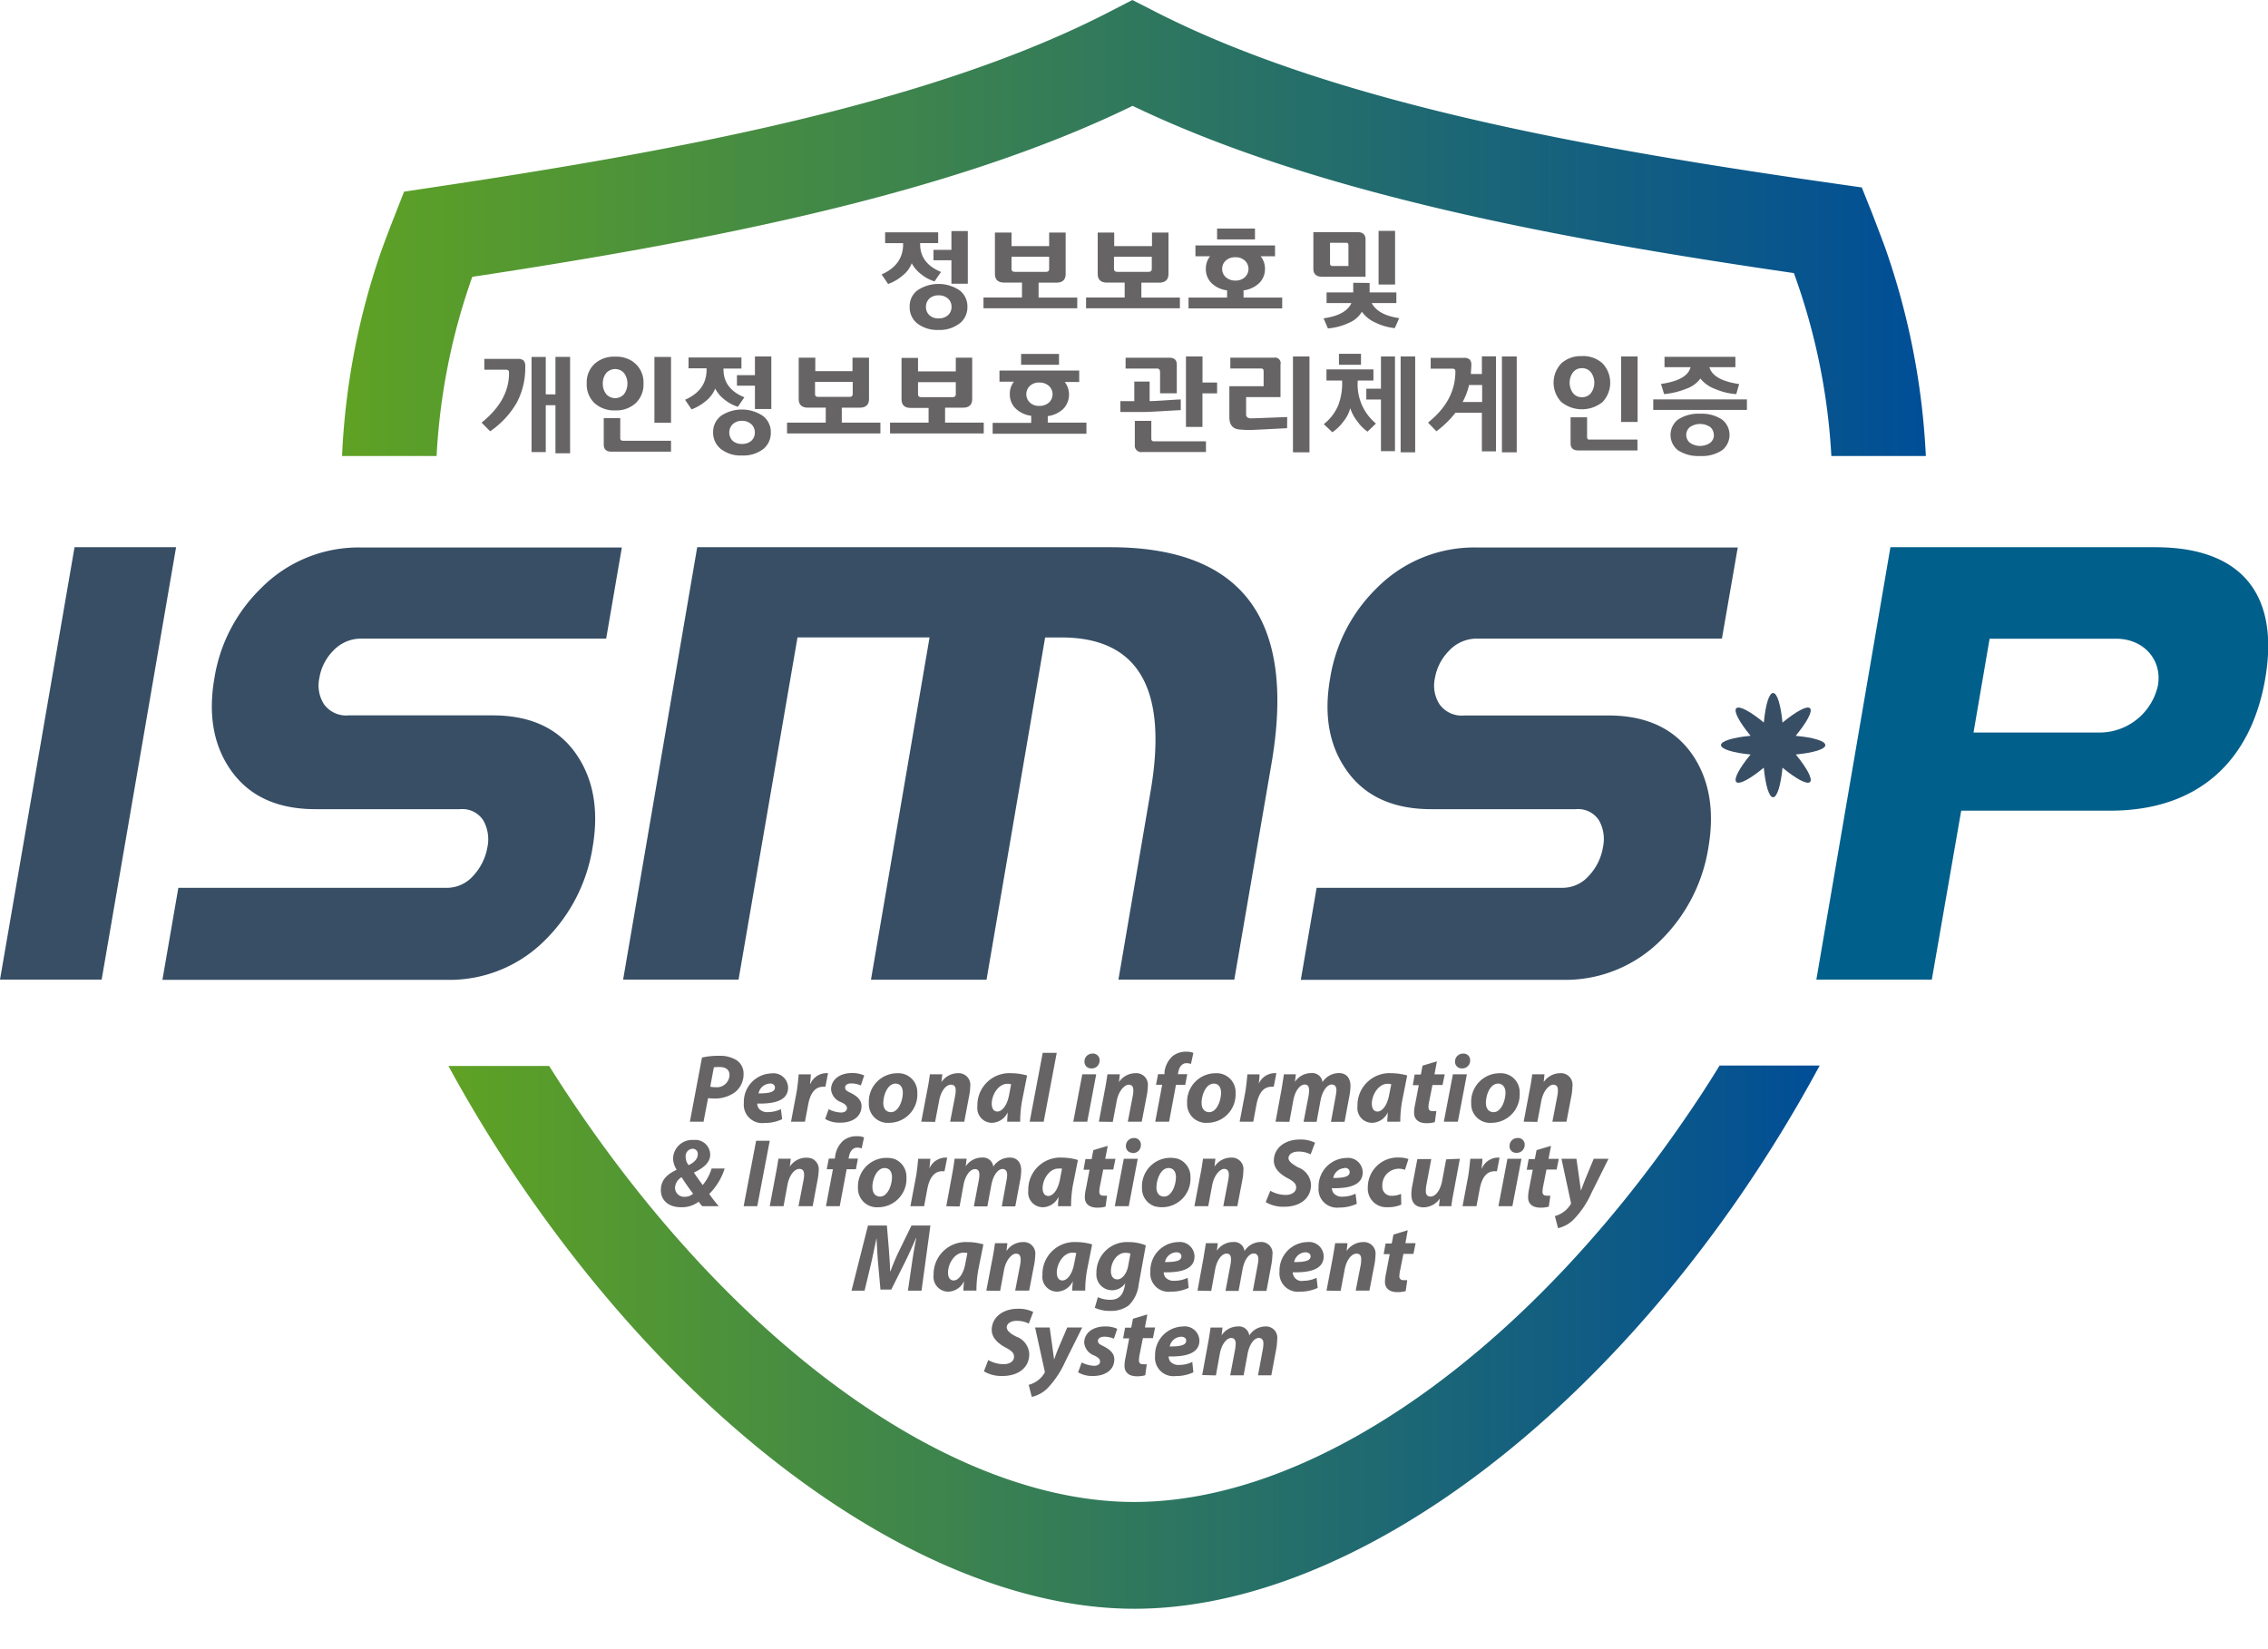 <svg width="44" height="32" viewBox="0 0 44 32" fill="none" xmlns="http://www.w3.org/2000/svg">
    <g clip-path="url(#o2jsr502wa)">
        <path d="M13.62 20.52c.108-.024.219-.035.33-.033a.604.604 0 0 1 .337.083.308.308 0 0 1 .138.272.437.437 0 0 1-.172.355.657.657 0 0 1-.406.118 1.09 1.09 0 0 1-.11-.007l-.088.457h-.265l.235-1.245zm.158.566c.035.007.07.01.105.01a.245.245 0 0 0 .27-.233c0-.12-.09-.159-.193-.159a.737.737 0 0 0-.111.006l-.07.375zM15.174 21.716a.784.784 0 0 1-.345.074.357.357 0 0 1-.398-.389.553.553 0 0 1 .537-.573.283.283 0 0 1 .321.276c0 .234-.229.319-.6.309a.225.225 0 0 0 .03.094.213.213 0 0 0 .178.072c.088 0 .174-.02.253-.058l.024.195zm-.24-.69a.234.234 0 0 0-.218.19c.213 0 .318-.027.318-.113 0-.05-.037-.08-.101-.08l.001.003zM15.346 21.765l.103-.547c.027-.14.038-.294.047-.372h.236c-.006.061-.01.126-.017.186h.006a.343.343 0 0 1 .343-.208l-.051.263a.233.233 0 0 0-.044 0c-.173 0-.253.155-.288.336l-.065.342h-.27zM16.076 21.523c.074.038.155.06.239.064.077 0 .117-.038.117-.083 0-.046-.03-.078-.115-.118a.292.292 0 0 1-.194-.245c0-.192.168-.32.405-.32a.56.56 0 0 1 .238.047l-.066.194a.457.457 0 0 0-.185-.04c-.072 0-.12.03-.12.081 0 .05.038.07.112.105.102.052.207.126.207.253 0 .21-.178.326-.423.323a.53.53 0 0 1-.282-.072l.067-.19zM17.796 21.203a.549.549 0 0 1-.55.584.365.365 0 0 1-.39-.38.552.552 0 0 1 .55-.582.367.367 0 0 1 .39.378zm-.66.197c0 .109.054.18.15.18.144 0 .229-.22.229-.38 0-.084-.037-.174-.144-.174-.157.004-.234.231-.234.374zM17.873 21.765l.118-.62c.024-.118.038-.217.05-.3h.24l-.017.152a.388.388 0 0 1 .322-.173.225.225 0 0 1 .237.253 1.123 1.123 0 0 1-.015.154l-.101.534h-.274l.098-.505a.687.687 0 0 0 .01-.103c0-.067-.024-.11-.092-.11-.09 0-.193.11-.23.314l-.078.408-.268-.004zM19.54 21.765c0-.054.007-.116.01-.182a.35.35 0 0 1-.31.204.284.284 0 0 1-.268-.203.284.284 0 0 1-.01-.118.621.621 0 0 1 .658-.642c.104.001.206.016.306.044l-.096.483a2.233 2.233 0 0 0-.038.414h-.253zm.076-.727a.296.296 0 0 0-.073-.008c-.175 0-.303.215-.303.385 0 .091.037.153.111.153.075 0 .182-.092.225-.318l.04-.212zM19.976 21.765l.253-1.336h.272l-.253 1.336h-.272zM20.822 21.765l.175-.92h.27l-.174.92h-.271zm.343-1.034a.127.127 0 0 1-.126-.133.151.151 0 0 1 .045-.11.154.154 0 0 1 .11-.044.126.126 0 0 1 .138.134.15.15 0 0 1-.16.153h-.007zM21.318 21.765l.117-.62c.024-.118.037-.217.05-.3h.24l-.017.152a.388.388 0 0 1 .322-.173.224.224 0 0 1 .238.253 1.123 1.123 0 0 1-.015.154l-.103.534h-.27l.097-.505a.457.457 0 0 0 .01-.103c0-.067-.022-.11-.092-.11s-.192.11-.23.314l-.077.408-.27-.004zM22.412 21.765l.135-.716h-.12l.04-.206h.125v-.047a.494.494 0 0 1 .156-.302.406.406 0 0 1 .261-.087.37.37 0 0 1 .143.023l-.047.215a.234.234 0 0 0-.087-.015c-.088 0-.14.075-.158.168l-.009.045h.182l-.039.206h-.18l-.133.716h-.27zM23.97 21.203a.549.549 0 0 1-.549.584.365.365 0 0 1-.39-.38.552.552 0 0 1 .55-.582.367.367 0 0 1 .39.378zm-.659.197c0 .109.053.18.15.18.143 0 .228-.22.228-.38 0-.084-.037-.174-.144-.174-.157.004-.234.231-.234.374zM24.05 21.765l.104-.547c.026-.14.038-.294.046-.372h.235c0 .061-.007.126-.016.186a.343.343 0 0 1 .343-.208l-.051.263a.238.238 0 0 0-.043 0c-.175 0-.253.155-.29.336l-.064.342h-.264zM24.746 21.765l.115-.62c.02-.118.035-.217.047-.3h.232l-.018.148a.379.379 0 0 1 .318-.171.199.199 0 0 1 .217.175.379.379 0 0 1 .32-.175c.14 0 .223.093.223.252a1.306 1.306 0 0 1-.015.158l-.1.536h-.264l.093-.506a.654.654 0 0 0 .013-.11c0-.064-.029-.108-.09-.108-.09 0-.181.12-.218.307l-.077.417h-.252l.097-.506a.675.675 0 0 0 .01-.106c0-.064-.02-.112-.085-.112-.094 0-.19.126-.222.31l-.076.414-.268-.003zM26.914 21.765c0-.054.007-.116.01-.182a.347.347 0 0 1-.308.204.284.284 0 0 1-.28-.321.622.622 0 0 1 .658-.642c.104.001.207.016.306.044l-.096.483a2.216 2.216 0 0 0-.038.414h-.252zm.077-.727a.306.306 0 0 0-.074-.008c-.174 0-.303.215-.303.385 0 .091.036.153.111.153.076 0 .181-.092.224-.318l.042-.212zM27.877 20.594l-.048.253h.199l-.042.206h-.196l-.062.313a.56.56 0 0 0-.015.117c0 .046.02.077.078.077.025.002.05.002.075 0l-.03.213a.521.521 0 0 1-.16.021c-.165 0-.242-.083-.242-.2 0-.057.008-.115.021-.171l.07-.367h-.116l.036-.206h.12l.033-.173.28-.083zM28.011 21.765l.176-.92h.271l-.175.92h-.272zm.344-1.034a.127.127 0 0 1-.127-.133.151.151 0 0 1 .046-.11.154.154 0 0 1 .11-.044.126.126 0 0 1 .137.134.151.151 0 0 1-.099.144.15.15 0 0 1-.06.009h-.007zM29.482 21.203a.549.549 0 0 1-.55.584.365.365 0 0 1-.39-.38.552.552 0 0 1 .55-.582.366.366 0 0 1 .39.378zm-.655.197c0 .109.053.18.15.18.145 0 .23-.22.23-.38 0-.084-.039-.174-.146-.174-.16.004-.234.231-.234.374zM29.56 21.765l.117-.62c.024-.118.037-.217.05-.3h.237l-.016.152a.39.39 0 0 1 .32-.173.224.224 0 0 1 .238.253 1.35 1.35 0 0 1-.014.154l-.102.534h-.273l.097-.505a.54.54 0 0 0 .01-.103c0-.067-.023-.11-.092-.11-.07 0-.192.11-.23.314l-.077.408-.265-.004zM13.623 23.405a.885.885 0 0 1-.068-.088.539.539 0 0 1-.34.108c-.239 0-.394-.127-.394-.335 0-.208.143-.314.307-.393a.423.423 0 0 1-.07-.214.37.37 0 0 1 .398-.363.289.289 0 0 1 .322.282c0 .146-.11.252-.316.35.052.08.12.174.171.243a.936.936 0 0 0 .173-.322h.253a1.202 1.202 0 0 1-.3.494c.05.072.114.154.185.238h-.321zm-.177-.244a4.263 4.263 0 0 1-.223-.319.253.253 0 0 0-.127.2.176.176 0 0 0 .193.18c.059 0 .115-.021.157-.061zm-.144-.711c.001.057.021.113.057.158.098-.045.178-.115.178-.209a.1.1 0 0 0-.027-.079.099.099 0 0 0-.078-.03.143.143 0 0 0-.098.052.145.145 0 0 0-.032.108zM14.933 22.135l-.242 1.27h-.264l.242-1.27h.264zM14.933 23.405l.117-.623c.024-.116.038-.216.052-.298h.239l-.018.153a.379.379 0 0 1 .418-.16.225.225 0 0 1 .142.238 1.122 1.122 0 0 1-.017.154l-.1.536h-.275l.099-.512a.527.527 0 0 0 .01-.101c0-.066-.024-.111-.092-.111-.09 0-.194.111-.232.314l-.075.41h-.268zM16.024 23.405l.135-.717h-.12l.04-.207h.117l.007-.047a.494.494 0 0 1 .156-.301.404.404 0 0 1 .261-.086.346.346 0 0 1 .143.023l-.047.214a.208.208 0 0 0-.085-.016c-.09 0-.142.077-.16.168l-.009.045h.182l-.039.207h-.18l-.134.717h-.267zM17.585 22.841a.55.55 0 0 1-.55.584.366.366 0 0 1-.39-.38.555.555 0 0 1 .7-.559.367.367 0 0 1 .24.355zm-.659.197c0 .109.053.18.149.18.145 0 .23-.219.23-.38 0-.084-.038-.174-.145-.174-.16.004-.236.232-.236.374h.002zM17.662 23.405l.104-.549c.027-.14.038-.293.048-.372h.235c-.006.062-.01.126-.018.188a.349.349 0 0 1 .295-.21h.05l-.052.264h-.043c-.173 0-.252.154-.289.335l-.064.344h-.266zM18.358 23.405l.115-.623c.022-.116.036-.216.047-.298h.233l-.018.148a.378.378 0 0 1 .317-.171.199.199 0 0 1 .218.176.38.38 0 0 1 .319-.176c.141 0 .223.092.223.253a1.286 1.286 0 0 1-.015.158l-.1.536h-.262l.092-.505a.553.553 0 0 0 .012-.111c0-.063-.029-.109-.09-.109-.09 0-.18.12-.216.307l-.078.418h-.262l.096-.505a.674.674 0 0 0 .012-.106c0-.064-.02-.112-.087-.112-.092 0-.19.126-.222.31l-.076.415-.258-.005zM20.526 23.405c0-.056.007-.118.011-.184a.346.346 0 0 1-.31.204.285.285 0 0 1-.278-.321.622.622 0 0 1 .659-.642c.103.001.206.017.304.046l-.096.481a2.246 2.246 0 0 0-.037.416h-.253zm.078-.73a.579.579 0 0 0-.074 0c-.175 0-.303.214-.303.378 0 .091.036.153.112.153.076 0 .18-.092.224-.318l.041-.214zM21.49 22.234l-.048.252h.198l-.042.207h-.195l-.062.314a.641.641 0 0 0-.014.116c0 .045.017.077.078.077a.498.498 0 0 0 .073 0l-.03.213a.569.569 0 0 1-.16.02c-.163 0-.242-.081-.242-.199a.808.808 0 0 1 .022-.172l.07-.365h-.117l.037-.207h.12l.033-.173.279-.083zM21.627 23.405l.175-.921h.271l-.175.92h-.27zm.343-1.036a.125.125 0 0 1-.119-.082.127.127 0 0 1-.008-.05.153.153 0 0 1 .157-.155.127.127 0 0 1 .133.139.152.152 0 0 1-.16.153l-.003-.005zM23.095 22.841a.552.552 0 0 1-.701.563.364.364 0 0 1-.239-.358.553.553 0 0 1 .7-.56.366.366 0 0 1 .24.355zm-.66.197c0 .109.053.18.149.18.146 0 .23-.219.23-.38 0-.084-.037-.174-.146-.174-.156.004-.232.232-.232.374zM23.172 23.405l.118-.623c.024-.116.036-.216.05-.298h.239l-.017.153a.386.386 0 0 1 .323-.175.224.224 0 0 1 .237.253 1.12 1.12 0 0 1-.015.154l-.102.536h-.273l.098-.512a.658.658 0 0 0 .01-.101c0-.066-.024-.111-.093-.111-.07 0-.192.111-.23.314l-.077.41h-.268zM24.645 23.105c.09.053.194.081.3.081.105 0 .201-.05.201-.146 0-.074-.054-.12-.17-.181-.116-.062-.263-.172-.263-.336 0-.253.224-.412.5-.412a.632.632 0 0 1 .299.062l-.085.226a.5.5 0 0 0-.236-.054c-.127 0-.194.062-.194.126 0 .065.079.12.185.18a.379.379 0 0 1 .252.335c0 .283-.233.429-.515.429a.663.663 0 0 1-.364-.09l.09-.22zM26.322 23.358a.796.796 0 0 1-.344.073.357.357 0 0 1-.397-.389.553.553 0 0 1 .536-.573.284.284 0 0 1 .32.277c0 .233-.227.319-.598.309a.19.19 0 0 0 .03.093.208.208 0 0 0 .177.072c.087 0 .174-.02.252-.058l.024.196zm-.238-.691a.232.232 0 0 0-.219.19c.212 0 .319-.027.319-.113 0-.052-.038-.083-.1-.083v.006zM27.185 23.374a.613.613 0 0 1-.261.05.36.36 0 0 1-.388-.38.579.579 0 0 1 .601-.584.56.56 0 0 1 .187.03l-.067.209a.328.328 0 0 0-.354.08.32.32 0 0 0-.085.234.174.174 0 0 0 .18.19.462.462 0 0 0 .183-.037l.004.208zM28.322 22.484l-.116.62c-.023.117-.04.217-.05.3h-.24l.018-.148a.395.395 0 0 1-.316.171c-.149 0-.237-.082-.237-.252a.88.88 0 0 1 .018-.17l.098-.514h.27l-.093.494a.735.735 0 0 0-.013.127c0 .059.024.106.093.106.092 0 .185-.113.222-.295l.08-.427.266-.012zM28.374 23.405l.103-.549c.027-.14.038-.293.048-.372h.234c0 .062-.008.126-.016.188h.006a.347.347 0 0 1 .293-.21h.05l-.051.264h-.044c-.174 0-.253.154-.288.335l-.065.344h-.27zM29.07 23.405l.175-.921h.272l-.176.92h-.271zm.342-1.036a.125.125 0 0 1-.119-.082.127.127 0 0 1-.007-.05.152.152 0 0 1 .155-.155.126.126 0 0 1 .138.134.15.15 0 0 1-.047.111.15.15 0 0 1-.114.042h-.006zM30.09 22.234l-.048.252h.199l-.042.207h-.197l-.062.314a.66.66 0 0 0-.015.116c0 .045.018.077.08.077a.455.455 0 0 0 .072 0l-.03.213a.583.583 0 0 1-.16.02c-.164 0-.241-.081-.241-.199a.887.887 0 0 1 .02-.172l.07-.365h-.117l.038-.207h.119l.034-.173.28-.083zM30.583 22.484l.057.4c.012.096.023.163.03.22.022-.056.042-.115.081-.213l.168-.407h.287l-.331.663a1.765 1.765 0 0 1-.354.524.631.631 0 0 1-.294.16l-.062-.234a.519.519 0 0 0 .308-.232.06.06 0 0 0 0-.045l-.18-.836h.29zM17.614 25.043l.077-.524c.02-.138.048-.312.085-.495h-.006c-.07.164-.15.34-.219.478l-.26.52h-.21l-.046-.515c-.012-.139-.02-.313-.03-.484-.036.169-.074.358-.106.496l-.126.524h-.253l.319-1.263h.367l.04.482c.007.119.021.263.022.404h.008c.05-.137.107-.272.172-.404l.235-.482h.367l-.172 1.263h-.264zM18.69 25.043c0-.054.008-.116.012-.183a.348.348 0 0 1-.31.203.286.286 0 0 1-.28-.32.625.625 0 0 1 .66-.642c.103 0 .207.016.306.045l-.097.483a2.321 2.321 0 0 0-.038.414h-.253zm.078-.729a.376.376 0 0 0-.074-.008c-.175 0-.302.215-.302.387 0 .09.035.153.11.153.076 0 .182-.094.224-.32l.042-.212zM19.135 25.043l.119-.622c.024-.117.037-.217.05-.299h.24l-.018.153a.386.386 0 0 1 .32-.174.223.223 0 0 1 .238.252 1.09 1.09 0 0 1-.015.154l-.103.536h-.271l.097-.505a.548.548 0 0 0 .009-.103c0-.064-.023-.11-.092-.11-.07 0-.191.11-.23.314l-.076.409-.268-.005zM20.801 25.043c0-.054.008-.116.012-.183a.348.348 0 0 1-.31.203.286.286 0 0 1-.279-.32.622.622 0 0 1 .66-.642c.102 0 .205.016.304.045l-.096.483a2.214 2.214 0 0 0-.038.414H20.8zm.079-.729a.402.402 0 0 0-.074-.008c-.175 0-.304.215-.304.387 0 .09.035.153.111.153s.182-.094.225-.32l.042-.212zM21.299 25.17a.581.581 0 0 0 .241.051c.137 0 .235-.06.276-.245l.015-.078a.308.308 0 0 1-.384.11.305.305 0 0 1-.176-.302.592.592 0 0 1 .618-.605c.117-.001.232.02.34.064l-.138.758a.663.663 0 0 1-.195.408.57.57 0 0 1-.355.105.673.673 0 0 1-.301-.06l.059-.206zm.632-.845a.268.268 0 0 0-.099-.016c-.163 0-.28.182-.28.356 0 .092.041.16.126.16.085 0 .177-.1.207-.252l.046-.248zM23.06 24.99a.8.8 0 0 1-.345.073.354.354 0 0 1-.397-.389.552.552 0 0 1 .536-.573.285.285 0 0 1 .32.277c0 .233-.228.319-.598.309a.198.198 0 0 0 .03.094.21.21 0 0 0 .176.071c.09 0 .178-.019.259-.058l.019.196zm-.239-.691a.234.234 0 0 0-.22.19c.214 0 .319-.026.319-.113 0-.044-.037-.077-.099-.077zM23.232 25.043l.114-.622.049-.299h.23l-.017.148a.378.378 0 0 1 .316-.17.2.2 0 0 1 .22.175.378.378 0 0 1 .318-.176.22.22 0 0 1 .172.073.217.217 0 0 1 .051.18 1.286 1.286 0 0 1-.015.16l-.1.536h-.264l.094-.505a.649.649 0 0 0 .013-.111c0-.064-.028-.11-.09-.11-.091 0-.182.12-.217.308l-.077.418h-.254l.096-.505a.652.652 0 0 0 .011-.106c0-.065-.02-.113-.086-.113-.093 0-.19.127-.222.31l-.076.415-.266-.006zM25.564 24.99a.797.797 0 0 1-.343.073.357.357 0 0 1-.398-.389.553.553 0 0 1 .537-.573.284.284 0 0 1 .32.277c0 .233-.228.319-.6.309a.173.173 0 0 0 .134.165c.024.005.05.006.075 0 .088 0 .174-.02.253-.058l.022.196zm-.238-.691a.233.233 0 0 0-.219.19c.213 0 .319-.026.319-.113 0-.044-.038-.077-.1-.077zM25.735 25.043l.118-.622c.022-.117.037-.217.05-.299h.239l-.017.153a.39.39 0 0 1 .323-.174.226.226 0 0 1 .228.155c.01.031.013.064.009.097a1.09 1.09 0 0 1-.015.154l-.103.536h-.266l.099-.505a.687.687 0 0 0 .008-.103c0-.064-.022-.11-.092-.11-.088 0-.192.11-.23.314l-.077.409-.274-.005zM27.311 23.87l-.046.253h.198l-.042.207h-.195l-.062.314a.66.66 0 0 0-.016.116.07.07 0 0 0 .02.059.07.07 0 0 0 .059.02c.025.002.05.002.074 0l-.03.213a.572.572 0 0 1-.16.02c-.165 0-.242-.082-.242-.2.001-.057.009-.114.022-.17l.07-.367h-.117l.037-.207H27l.034-.173.277-.084zM19.173 26.39c.091.052.194.08.3.08.104 0 .2-.048.2-.146 0-.074-.054-.119-.17-.18-.116-.063-.263-.173-.263-.337 0-.252.224-.412.505-.412a.632.632 0 0 1 .3.062l-.086.226a.506.506 0 0 0-.234-.054c-.126 0-.194.062-.194.126 0 .065.077.127.184.18a.379.379 0 0 1 .253.337c0 .283-.234.427-.516.427a.663.663 0 0 1-.364-.09l.085-.22zM20.364 25.758l.056.402c.012.094.023.161.03.22.022-.058.04-.116.081-.215l.174-.407h.29l-.329.662a1.81 1.81 0 0 1-.352.525.632.632 0 0 1-.297.16l-.06-.234a.504.504 0 0 0 .308-.232.065.065 0 0 0 0-.045l-.184-.836h.283zM20.986 26.437c.074.039.156.06.24.065.077 0 .116-.038.116-.082 0-.045-.03-.079-.115-.119a.293.293 0 0 1-.193-.245c0-.192.168-.318.405-.318a.538.538 0 0 1 .236.046l-.065.192a.462.462 0 0 0-.183-.039c-.074 0-.127.03-.127.081 0 .05.038.07.111.105.101.052.207.126.207.252 0 .211-.179.326-.423.325a.546.546 0 0 1-.28-.072l.07-.19zM22.259 25.505l-.047.253h.197l-.041.207h-.196l-.062.313a.646.646 0 0 0-.014.118c0 .044.018.075.078.075a.472.472 0 0 0 .074 0l-.03.214a.572.572 0 0 1-.161.02c-.163 0-.241-.083-.241-.2 0-.057.008-.114.021-.17l.07-.366h-.118l.038-.207h.119l.034-.173.279-.084zM23.152 26.628a.806.806 0 0 1-.346.073.357.357 0 0 1-.397-.389.553.553 0 0 1 .537-.573.284.284 0 0 1 .323.271c0 .234-.227.319-.598.31a.186.186 0 0 0 .03.095.213.213 0 0 0 .177.07c.087 0 .174-.02.253-.058l.021.201zm-.24-.69a.231.231 0 0 0-.219.189c.213 0 .319-.027.319-.113.005-.045-.04-.077-.1-.077zM23.323 26.681l.114-.621c.022-.116.036-.216.048-.3h.232l-.017.15a.38.38 0 0 1 .316-.172.2.2 0 0 1 .22.175.379.379 0 0 1 .318-.175.218.218 0 0 1 .224.252 1.515 1.515 0 0 1-.014.16l-.1.536h-.258l.093-.505a.67.67 0 0 0 .012-.111c0-.065-.028-.109-.09-.109-.09 0-.181.12-.217.307l-.077.418h-.261l.096-.505a.88.88 0 0 0 .011-.106c0-.063-.02-.113-.087-.113-.092 0-.19.127-.222.311l-.075.415-.266-.007zM26.334 4.504h-.854v.71c0 .104.057.156.17.156h.842v-.707c.005-.108-.048-.159-.158-.159zm-.174.657h-.307a.044.044 0 0 1-.05-.05v-.4h.317c.027 0 .04.016.04.043v.407zM26.253 5.487v.187h-.517v.207h.482c-.072.157-.252.255-.54.296l.084.196c.14-.012.278-.048.406-.108a.524.524 0 0 0 .253-.216c.069.096.164.17.273.215.114.055.238.09.365.103l.086-.194c-.274-.04-.451-.136-.533-.292h.478v-.207h-.519V5.49l-.318-.003zM27.065 4.48h-.32V5.52h.32V4.48zM18.621 6.273a.395.395 0 0 0 .147-.317.393.393 0 0 0-.147-.319.734.734 0 0 0-.827 0 .385.385 0 0 0-.146.319.395.395 0 0 0 .148.32.632.632 0 0 0 .41.126.631.631 0 0 0 .415-.13zm-.657-.317a.215.215 0 0 1 .067-.163.252.252 0 0 1 .18-.062.26.26 0 0 1 .18.062.21.21 0 0 1 .069.163.21.21 0 0 1-.069.16.26.26 0 0 1-.18.062.252.252 0 0 1-.18-.062.21.21 0 0 1-.067-.16zM18.458 4.848h-.348v.202h.348v.455h.318V4.483h-.318v.365z" fill="#666464"/>
        <path d="m17.104 5.325.126.186a.911.911 0 0 0 .291-.173.548.548 0 0 0 .167-.23.645.645 0 0 0 .182.212c.076.063.165.11.26.14l.126-.183c-.27-.112-.405-.29-.405-.54v-.02h.35v-.209h-1.029v.21h.349v.023c-.001.265-.138.46-.417.584zM19.08 5.774v.208h1.819v-.208h-.75v-.29h.348c.12 0 .177-.058.177-.171v-.8h-.32v.263h-.73v-.263h-.322v.8c0 .113.06.17.18.17h.345v.29h-.747zm.605-.5c-.042 0-.061-.018-.061-.056v-.236h.73v.236c0 .038-.02.057-.06.057h-.61zM21.07 5.774v.208h1.82v-.208h-.747v-.29h.346c.119 0 .18-.058.18-.171v-.8h-.32v.263h-.733v-.263h-.32v.8c0 .113.059.17.179.17h.344v.29h-.75zm.604-.5c-.04 0-.062-.018-.062-.056v-.236h.733v.236c0 .038-.023.057-.063.057h-.608zM23.058 5.774v.21h1.817v-.21h-.75v-.14a.533.533 0 0 0 .306-.143.377.377 0 0 0 .11-.273.378.378 0 0 0-.084-.245h.279v-.211h-1.544v.211h.282a.39.39 0 0 0-.08.245.378.378 0 0 0 .108.273c.083.08.19.13.304.143v.14h-.748zm.723-.396a.205.205 0 0 1-.07-.16.209.209 0 0 1 .07-.162.26.26 0 0 1 .186-.064.253.253 0 0 1 .183.064.22.22 0 0 1 0 .324.259.259 0 0 1-.183.064.267.267 0 0 1-.186-.066zM24.347 4.435h-.735v.21h.735v-.21zM11.06 8.795v-1.87h-.284v.727h-.188v-.726h-.276v1.846h.276v-.91h.188v.933h.284zM9.343 8.2l.166.168c.213-.144.391-.336.519-.56a1.44 1.44 0 0 0 .162-.702.156.156 0 0 0-.033-.112.167.167 0 0 0-.116-.03h-.645v.21h.424c.037 0 .055.017.055.054.005.365-.177.688-.532.972zM13.018 6.926h-.322v1.277h.322V6.926zM12.334 7.821a.495.495 0 0 0 .15-.379.49.49 0 0 0-.335-.49.55.55 0 0 0-.215-.031.558.558 0 0 0-.402.142.488.488 0 0 0-.149.38.496.496 0 0 0 .15.378c.11.098.254.149.401.142a.553.553 0 0 0 .4-.142zm-.639-.379a.312.312 0 0 1 .065-.202.231.231 0 0 1 .348 0 .35.35 0 0 1 0 .406.23.23 0 0 1-.348 0 .313.313 0 0 1-.065-.204zM11.862 8.764h1.156v-.211h-.925c-.039 0-.06-.017-.06-.05v-.39h-.32v.513c0 .092.05.138.15.138zM13.982 8.074a.39.39 0 0 0-.147.318.403.403 0 0 0 .15.32.62.62 0 0 0 .41.126.632.632 0 0 0 .414-.126.4.4 0 0 0 .145-.318.395.395 0 0 0-.148-.32.734.734 0 0 0-.827 0h.003zm.662.318a.21.21 0 0 1-.069.162.265.265 0 0 1-.18.06.259.259 0 0 1-.18-.06.228.228 0 0 1 0-.323.252.252 0 0 1 .18-.065.253.253 0 0 1 .18.065.209.209 0 0 1 .069.156v.005zM14.964 6.917h-.318v.362h-.349v.204h.349v.453h.318v-1.02z" fill="#666464"/>
        <path d="m13.29 7.757.127.187c.106-.041.204-.1.29-.174a.583.583 0 0 0 .168-.23.65.65 0 0 0 .18.213c.077.062.165.11.26.14l.126-.184c-.271-.111-.405-.29-.405-.54v-.018h.348v-.214h-1.026v.21h.35v.024c0 .271-.137.46-.417.586zM15.269 8.2v.21h1.811V8.2h-.749v-.29h.348c.12 0 .18-.057.18-.17v-.8h-.32v.262h-.722V6.94h-.322v.8c0 .113.06.17.18.17h.345v.29h-.751zm.604-.499c-.042 0-.061-.019-.061-.057V7.41h.731v.234c0 .038-.022.057-.062.057h-.608zM18.543 7.207h-.733v-.262h-.32v.8c0 .113.059.17.179.17h.346V8.2h-.748v.21h1.818V8.2h-.75v-.29h.348c.119 0 .178-.057.178-.17v-.8h-.318v.267zm0 .443c0 .037-.022.056-.063.056h-.608c-.042 0-.062-.019-.062-.056v-.235h.733v.235zM19.39 7.406h.28a.379.379 0 0 0-.079.244.378.378 0 0 0 .11.274c.083.08.19.13.305.144v.137h-.748v.211h1.819V8.2h-.75v-.126a.538.538 0 0 0 .305-.144.403.403 0 0 0 .025-.518h.28V7.19H19.39v.216zm.59.082a.253.253 0 0 1 .186-.065.268.268 0 0 1 .183.065.22.22 0 0 1 0 .324.273.273 0 0 1-.183.064.253.253 0 0 1-.186-.065.223.223 0 0 1 0-.323zM22.336 8.512v-.346h-.32v.462a.126.126 0 0 0 .146.143h1.234v-.208h-1.01c-.031 0-.05-.017-.05-.05zM22.83 7.632v-.537c.007-.102-.04-.154-.145-.154h-.848v.21h.609c.04 0 .06.024.06.07v.41h.324zM27.063 8.754V6.917h-.272v.625h-.284v.21h.284v1.002h.272z" fill="#666464"/>
        <path d="M25.964 7.86a.914.914 0 0 1-.282.37l.166.157a.883.883 0 0 0 .22-.215.665.665 0 0 0 .127-.252c.03.091.075.177.135.252a.825.825 0 0 0 .2.203l.164-.157a.982.982 0 0 1-.354-.819v-.015h.305v-.216h-.911v.216h.304V7.4c.006.157-.02.313-.074.46zM27.455 6.917h-.282v1.86h.282v-1.86zM29.425 6.917h-.287v1.86h.287v-1.86zM27.704 8.2l.163.168c.14-.103.264-.224.37-.36h.512v.75h.274V6.915h-.274v.342h-.213c0-.056.008-.111.008-.17a.148.148 0 0 0-.032-.112.164.164 0 0 0-.116-.031h-.64v.21h.424c.038 0 .055.017.055.052 0 .382-.176.71-.53.993zm.797-.729h.253V7.8h-.379c.058-.105.1-.217.126-.334v.005zM30.69 6.91a.561.561 0 0 0-.399.14.543.543 0 0 0 0 .751.638.638 0 0 0 .799 0 .547.547 0 0 0 0-.75.56.56 0 0 0-.4-.142zm.175.717a.212.212 0 0 1-.175.08.21.21 0 0 1-.173-.08.342.342 0 0 1 0-.403.215.215 0 0 1 .173-.08.216.216 0 0 1 .175.08.342.342 0 0 1 0 .403zM30.79 8.484v-.387h-.32v.505c0 .09.049.138.147.138h1.15v-.211h-.919c-.039.006-.058-.012-.058-.045zM31.77 6.917h-.32v1.27h.32v-1.27zM32.224 7.45l.06.197a1.5 1.5 0 0 0 .435-.106.559.559 0 0 0 .269-.196.652.652 0 0 0 .288.203c.13.056.267.09.408.099l.056-.195c-.334-.048-.527-.156-.578-.328h.505v-.2h-1.375v.2h.505c-.039.168-.232.278-.573.326zM32.552 8.142a.38.38 0 0 0 0 .594.716.716 0 0 0 .43.112c.152.01.301-.03.428-.112a.379.379 0 0 0 0-.594.709.709 0 0 0-.427-.114.716.716 0 0 0-.43.114zm.699.297a.195.195 0 0 1-.071.152.346.346 0 0 1-.395 0 .197.197 0 0 1-.053-.236.197.197 0 0 1 .053-.068.353.353 0 0 1 .395 0 .198.198 0 0 1 .068.152h.003zM33.891 7.75h-1.817v.204h1.817v-.205zM20.545 6.868h-.735v.21h.735v-.21zM22.303 7.404h-.297v.38h-.27v.21h.447c.16 0 .632-.035.724-.035v-.208c-.091 0-.459.032-.604.032v-.379zM23.008 8.284h.32v-.652h.284v-.209h-.283v-.506h-.321v1.367zM24.972 8.093c-.064 0-.682.028-.721.024-.04-.004-.076-.03-.076-.065v-.347h.667v-.631a.108.108 0 0 0-.026-.102.108.108 0 0 0-.1-.032h-.847v.21h.597c.032 0 .049.017.049.054v.29h-.665v.601c0 .142.06.22.18.237.078.008.156.012.235.011.049 0 .66-.033.705-.034l.002-.216zM25.404 6.917h-.32v1.86h.32v-1.86zM26.404 6.865h-.428v.212h.428v-.212z" fill="#666464"/>
        <path d="M32.955 21.313c-3.184 4.817-7.374 7.815-10.928 7.831h-.02c-3.531 0-7.729-3.006-10.953-7.842-.138-.206-.27-.412-.4-.618H8.7c.506.93 1.066 1.83 1.679 2.693 3.418 4.833 7.88 7.838 11.628 7.839h.022c3.778-.012 8.223-3.012 11.604-7.832a27.43 27.43 0 0 0 1.67-2.709h-1.941c-.134.216-.267.427-.406.638z" fill="url(#fdtdmkbx5b)"/>
        <path d="M9.122 5.486c.013-.038.028-.075.04-.114 4.611-.7 9.292-1.603 12.811-3.318 3.528 1.695 8.21 2.572 12.829 3.245l.041.115c.391 1.106.622 2.263.686 3.434h1.833a14.202 14.202 0 0 0-.793-4.052c-.077-.207-.16-.426-.253-.667l-.197-.492-.525-.075c-4.809-.687-9.74-1.569-13.204-3.347L21.968 0l-.42.217C18.09 2.011 13.164 2.924 8.364 3.64l-.525.079-.192.491c-.095.239-.177.459-.253.668a14.029 14.029 0 0 0-.758 3.97H8.47c.06-1.146.279-2.278.653-3.362z" fill="url(#33dxzb2h5c)"/>
        <path d="M21.698 19.008h2.248l.722-4.195c.48-2.797-.563-4.195-3.13-4.195h-8.012l-1.437 8.39h2.239l1.144-6.64h2.562l-1.137 6.642h2.242l1.137-6.641h.314c1.498 0 2.075.998 1.73 2.996l-.622 3.643zM1.446 10.618 0 19.008h1.972l1.444-8.39h-1.97zM11.496 16.445c.121-.7.025-1.29-.288-1.769-.345-.53-.897-.795-1.65-.795H6.763a.53.53 0 0 1-.476-.214.676.676 0 0 1-.091-.513.975.975 0 0 1 .274-.533.739.739 0 0 1 .545-.23h4.745l.304-1.768H6.996a2.66 2.66 0 0 0-1.938.797 3.118 3.118 0 0 0-.899 1.742c-.12.695-.021 1.279.297 1.75.353.526.909.79 1.668.789h2.8a.484.484 0 0 1 .452.217c.09.16.118.347.079.526-.036.204-.13.393-.27.545a.681.681 0 0 1-.522.238H3.46l-.309 1.786h5.524a2.613 2.613 0 0 0 1.925-.797c.478-.482.79-1.102.896-1.771zM28.117 12.621a.74.74 0 0 1 .549-.23h4.74l.307-1.768H28.64a2.66 2.66 0 0 0-1.939.797 3.125 3.125 0 0 0-.896 1.742c-.122.695-.024 1.279.295 1.75.351.526.908.789 1.666.789h2.803a.483.483 0 0 1 .452.217c.09.16.116.347.076.526a1.05 1.05 0 0 1-.269.545.678.678 0 0 1-.522.238h-4.763l-.307 1.786h5.086a2.618 2.618 0 0 0 1.926-.797c.476-.481.79-1.1.895-1.769.12-.7.025-1.29-.286-1.768-.349-.53-.9-.796-1.652-.796h-2.797a.53.53 0 0 1-.478-.213.674.674 0 0 1-.092-.513.994.994 0 0 1 .28-.536z" fill="#374E65"/>
        <path d="M41.812 10.618h-5.137l-1.437 8.39h2.24l.57-3.278h2.889c1.713 0 2.733-.963 3.009-2.56.275-1.598-.42-2.552-2.134-2.552zm.052 2.685a1.161 1.161 0 0 1-1.123.911h-2.454l.312-1.82h2.457c.529 0 .897.407.808.91z" fill="#005F8B"/>
        <path d="M35.412 14.458c0-.08-.236-.15-.575-.18.216-.264.335-.478.278-.535-.057-.057-.271.062-.534.278-.033-.339-.101-.574-.182-.574-.08 0-.148.234-.18.573-.262-.216-.477-.333-.534-.277-.057.056.06.271.277.534-.337.032-.574.101-.574.18 0 .08.237.15.574.183-.216.261-.334.477-.277.534.057.057.272-.062.533-.278.033.339.101.574.18.574.08 0 .15-.235.183-.574.263.216.477.334.534.278.057-.056-.062-.273-.276-.534.337-.033.573-.101.573-.182z" fill="#374E65"/>
    </g>
    <defs>
        <linearGradient id="fdtdmkbx5b" x1="8.699" y1="25.947" x2="35.301" y2="25.947" gradientUnits="userSpaceOnUse">
            <stop stop-color="#5FA224"/>
            <stop offset="1" stop-color="#004E97"/>
        </linearGradient>
        <linearGradient id="33dxzb2h5c" x1="6.635" y1="4.423" x2="37.364" y2="4.423" gradientUnits="userSpaceOnUse">
            <stop stop-color="#5FA224"/>
            <stop offset="1" stop-color="#004E97"/>
        </linearGradient>
        <clipPath id="o2jsr502wa">
            <path fill="#fff" d="M0 0h44v31.216H0z"/>
        </clipPath>
    </defs>
</svg>
